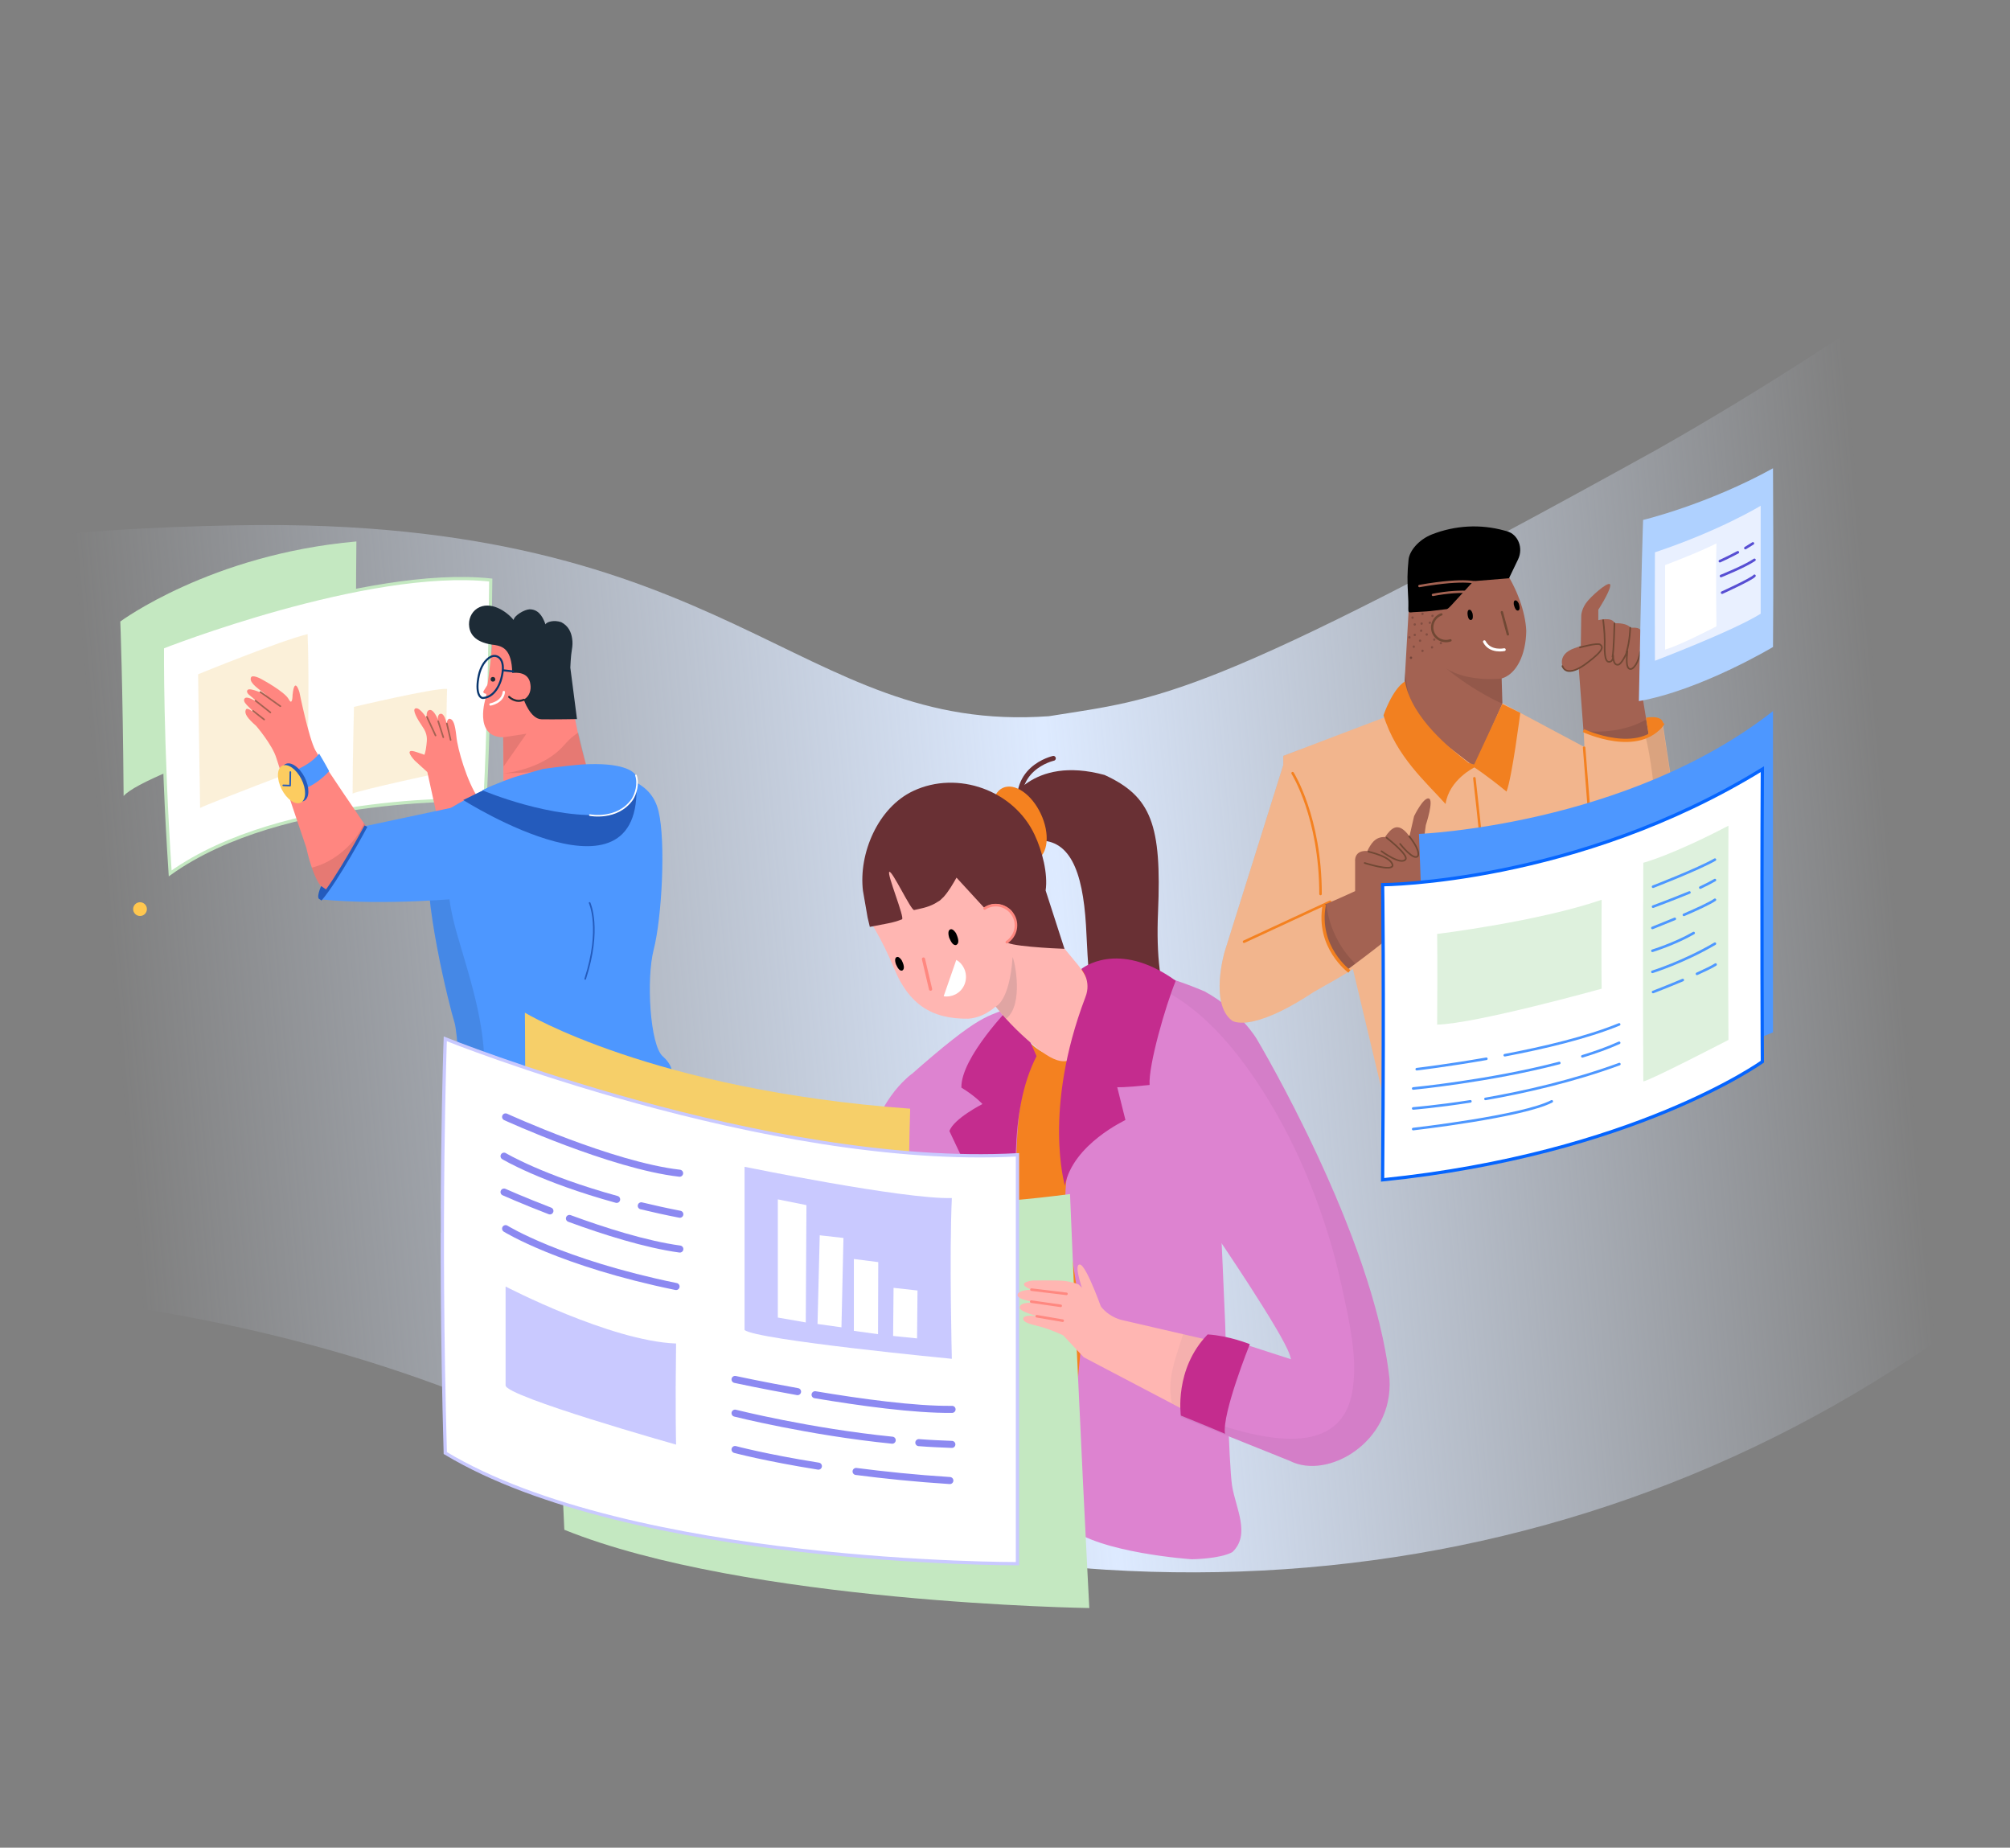 <svg width="457" height="420" viewBox="0 0 457 420" fill="none" xmlns="http://www.w3.org/2000/svg">
<rect x="0" y="0" width="457" height="420" fill="#808080" stroke="none"/>
<g clip-path="url(#clip0_593_2047)">
<path d="M-515 32.456C-515 32.456 -433.698 72.124 -409.856 83.011C-394.785 89.917 -365.853 101.207 -364.896 101.56C-325.933 115.774 -316.507 117.185 -299.017 121.823C-276.99 127.669 -261.365 131.752 -218.672 139.565C-186.565 143.295 -173.813 149.091 -106.523 142.136C-35.604 134.827 -29.908 120.865 54.116 119.403C166.619 117.387 181.186 166.935 238.496 162.801C263.95 158.719 273.123 159.575 376.856 102.114C427.008 73.686 466.828 42.486 477.16 33.514V275.102L468.289 282.915C381.795 359.026 268.033 375.71 159.109 338.057C157.647 337.553 156.185 337.049 154.723 336.495L109.46 318.702C36.928 289.115 -58.84 283.217 -138.63 308.47L-175.022 320.013C-287.777 356.102 -411.419 306 -513.236 245.565L-513.538 233.519L-515 32.456Z" fill="url(#paint0_linear_593_2047)"/>
<path opacity="0.1" d="M283.154 213.157C285.22 198.64 289.555 183.821 295.603 170.363L291.773 171.825V173.892L278.416 216.433C278.416 216.433 274.988 228.177 280.129 232.008C280.129 232.008 281.389 232.966 284.918 232.159C282.65 226.312 282.297 219.508 283.154 213.157Z" fill="#314351"/>
<path d="M27.351 141.277C27.351 141.277 47.916 126.005 81.031 123.081C80.83 141.075 81.031 160.38 81.031 160.38C81.031 160.38 33.046 175.199 28.107 180.945C27.905 154.886 27.351 141.277 27.351 141.277Z" fill="#C4E8C1"/>
<path d="M36.927 147.122C36.927 147.122 83.299 128.825 111.576 131.85C111.223 167.234 110.266 181.851 110.266 181.851C110.266 181.851 64.448 180.137 38.691 198.535C36.726 168.594 36.927 147.122 36.927 147.122Z" fill="white" stroke="#C4E8C1" stroke-width="0.726" stroke-miterlimit="10"/>
<path opacity="0.5" d="M45.043 153.272C45.043 153.272 63.894 145.56 69.943 144.148C70.396 155.741 69.892 174.139 69.892 174.139C69.892 174.139 47.11 182.758 45.497 183.665C45.295 171.417 45.043 153.272 45.043 153.272Z" fill="#F8E2B5"/>
<path opacity="0.5" d="M80.477 160.682C80.477 160.682 98.925 156.297 101.647 156.599C101.395 166.176 101.495 175.349 101.495 175.349C101.495 175.349 81.787 179.583 80.174 180.39C80.174 172.98 80.477 160.682 80.477 160.682Z" fill="#F8E2B5"/>
<path d="M99.883 187.903L97.161 175.503L94.288 172.882C94.288 172.882 91.365 169.808 94.742 170.967L96.506 171.572C96.506 171.572 96.808 170.816 96.959 169.354C97.111 168.094 97.262 166.884 96.052 165.17C94.842 163.406 93.683 161.34 94.439 161.037C95.447 160.634 97.111 163.406 97.111 163.406C97.111 163.406 96.657 161.592 97.665 161.39C98.673 161.188 99.58 163.608 99.58 163.608C99.58 163.608 99.379 162.297 100.236 162.247C100.236 162.247 101.042 162.045 101.546 164.515C101.546 164.515 101.647 163.205 102.353 163.406C103.058 163.608 103.462 164.616 103.764 167.388C104.016 170.211 106.183 177.721 108.754 181.451C108.804 181.401 104.873 188.709 99.883 187.903Z" fill="#FF8680"/>
<path d="M97.061 162.951L99.027 167.185" stroke="#A36252" stroke-width="0.363" stroke-miterlimit="10" stroke-linecap="round" stroke-linejoin="round"/>
<path d="M99.63 163.958L100.79 167.588" stroke="#A36252" stroke-width="0.363" stroke-miterlimit="10" stroke-linecap="round" stroke-linejoin="round"/>
<path d="M101.597 164.462L102.454 168.192" stroke="#A36252" stroke-width="0.363" stroke-miterlimit="10" stroke-linecap="round" stroke-linejoin="round"/>
<path d="M104.47 246.219C104.47 246.219 104.823 251.713 102.404 260.736C99.984 269.809 100.186 280.192 100.186 280.192C100.186 280.192 104.722 280.898 111.023 281.654C123.372 283.166 142.475 284.88 147.263 281.855C149.179 266.331 151.8 264.113 152.808 255.191C153.816 246.27 149.532 242.641 149.532 242.641L104.47 246.219Z" fill="#638032"/>
<path opacity="0.1" d="M111.98 245.614L104.47 246.219C104.47 246.219 104.823 251.713 102.404 260.735C99.984 269.757 100.186 280.191 100.186 280.191C100.186 280.191 104.974 280.947 111.577 281.754C114.702 269.909 115.509 257.509 111.98 245.614Z" fill="black"/>
<path d="M131.286 247.784C131.286 247.784 135.923 254.941 133.05 263.51C130.228 272.028 125.691 277.069 126.246 281.655" stroke="#7DC87A" stroke-width="0.726" stroke-miterlimit="10"/>
<path d="M133.301 173.992C133.301 173.992 130.68 165.524 129.722 156.754C129.47 153.427 129.47 150.604 129.722 149.697C129.924 148.79 128.664 142.237 119.49 142.59C113.946 142.993 111.678 142.338 111.829 147.227C111.577 150.604 110.468 158.518 110.468 158.518C110.468 158.518 107.494 167.54 114.399 167.59C114.45 174.042 114.45 177.319 114.45 177.319C114.45 177.319 119.843 186.744 126.396 185.131C128.815 184.577 133.805 177.167 133.301 173.992Z" fill="#FF8680"/>
<path d="M119.086 159.02C119.086 159.02 120.598 163.506 123.169 163.506C126.092 163.556 131.183 163.455 131.183 163.455L129.671 151.762C129.671 151.762 129.772 149.04 130.024 147.679C130.175 146.822 130.226 145.965 130.074 145.108C129.873 143.747 129.268 142.286 127.605 141.429C125.992 140.874 124.278 141.328 124.026 141.933C123.27 139.765 122.211 138.505 120.397 138.505C119.237 138.556 116.969 139.866 116.768 140.925C115.205 138.959 111.425 136.439 108.501 138.304C107.09 139.211 106.435 140.925 106.687 142.538C106.939 144.302 108.249 146.167 112.534 146.62C114.247 146.923 116.364 147.528 116.465 152.971C117.372 152.871 120.245 152.669 120.598 155.592C120.8 156.852 120.397 158.314 119.086 159.02Z" fill="#1D2B36"/>
<path d="M115.76 158.414C115.76 158.414 117.171 159.876 119.086 159.069" stroke="#1D2B36" stroke-width="0.455" stroke-miterlimit="10" stroke-linecap="round" stroke-linejoin="round"/>
<path opacity="0.1" d="M114.399 167.588L119.692 166.782L114.5 174.242L114.399 167.588Z" fill="black"/>
<path d="M113.997 154.182C113.997 154.182 113.039 158.416 109.813 158.668C109.107 158.668 108.049 157.508 108.855 153.577C109.057 152.619 109.41 151.712 109.914 150.905C110.418 150.149 111.023 149.545 111.728 149.242C112.636 148.839 113.593 149.293 113.997 150.149C114.4 150.956 114.501 152.216 113.997 154.182Z" stroke="#09366D" stroke-width="0.455" stroke-miterlimit="10"/>
<path d="M116.668 152.618C116.668 152.618 114.5 152.366 114.399 152.366" stroke="#09366D" stroke-width="0.455" stroke-miterlimit="10" stroke-linecap="round" stroke-linejoin="round"/>
<path d="M111.527 160.13C111.527 160.13 114.299 159.677 114.551 157.308" stroke="white" stroke-width="0.54" stroke-miterlimit="10" stroke-linecap="round" stroke-linejoin="round"/>
<path d="M112.029 153.88C111.324 153.93 111.425 155.039 112.13 154.938C112.836 154.888 112.735 153.829 112.029 153.88Z" fill="#1D2B36"/>
<path d="M111.224 155.039L109.964 157.055C109.812 157.257 109.913 157.559 110.165 157.61L111.072 157.912L111.224 155.039Z" fill="#FF8680"/>
<path opacity="0.1" d="M114.451 175.804C119.29 175.25 124.128 173.334 127.153 170.512C127.808 169.907 128.413 169.201 129.018 168.546C130.227 167.286 131.487 166.53 131.487 166.53L133.554 175.099L114.451 175.804Z" fill="black"/>
<path d="M99.833 185.33C99.833 185.33 116.567 173.989 128.967 174.745C141.366 175.501 148.07 177.467 149.733 184.422C151.397 191.378 150.489 208.566 148.624 215.875C146.911 222.478 147.767 237.549 150.691 240.119C153.614 242.69 153.614 246.017 149.834 245.21C146.054 244.404 104.47 246.168 104.47 246.168C104.47 246.168 104.117 234.776 103.26 232.155C102.403 229.585 95.649 202.921 97.716 194.1C99.833 185.33 99.833 185.33 99.833 185.33Z" fill="#4D97FF"/>
<path opacity="0.1" d="M104.067 212.85C102.504 207.507 101.496 202.164 101.798 196.569C102.05 192.335 102.554 188.051 102.252 183.817C100.74 184.724 99.833 185.379 99.833 185.379C99.833 185.379 99.833 185.379 97.766 194.2C95.699 203.021 102.403 229.685 103.31 232.256C104.167 234.826 104.52 246.268 104.52 246.268C104.52 246.268 106.637 246.167 110.014 246.066C110.871 234.524 107.292 223.838 104.067 212.85Z" fill="black"/>
<path d="M105.679 182.963L83.199 187.751C83.199 187.751 77.805 197.53 72.815 204.435C87.937 205.947 105.679 204.133 105.679 204.133C105.679 204.133 107.595 187.802 105.679 182.963Z" fill="#4D97FF"/>
<path d="M83.199 187.799C83.199 187.799 73.219 173.333 71.707 170.561C70.195 167.789 68.078 157.355 68.078 157.355C68.078 157.355 66.969 153.524 66.515 158.01C66.515 158.01 66.515 160.581 65.659 158.968C64.751 157.204 59.358 154.331 59.358 154.331C59.358 154.331 57.241 153.172 57.039 154.079C56.939 154.432 56.838 155.087 58.703 156.549L60.568 158.01C60.568 158.01 56.787 156.145 56.283 156.851C55.779 157.557 57.039 158.212 57.443 158.615C57.795 159.018 59.509 160.279 59.509 160.279C59.509 160.279 56.283 157.91 55.628 158.766C54.973 159.623 56.737 160.682 58.199 162.446C58.199 162.446 56.233 160.48 55.88 161.337C55.527 162.194 56.183 163.202 58.249 165.017C58.249 165.017 61.929 169.301 62.836 172.325C63.743 175.349 69.641 192.689 69.641 192.689C69.641 192.689 71.556 201.963 74.379 202.417C74.328 202.316 80.024 194.554 83.199 187.799Z" fill="#FF8680"/>
<path opacity="0.1" d="M70.9 197.225C71.706 199.644 72.916 202.114 74.327 202.315C74.327 202.315 80.023 194.503 83.199 187.749C83.199 187.749 83.047 187.496 82.745 187.093C80.981 191.68 75.94 196.015 70.9 197.225Z" fill="black"/>
<path d="M59.206 157.308L63.743 160.534" stroke="#A36252" stroke-width="0.363" stroke-miterlimit="10" stroke-linecap="round" stroke-linejoin="round"/>
<path d="M58.098 159.272L61.475 161.944" stroke="#A36252" stroke-width="0.363" stroke-miterlimit="10" stroke-linecap="round" stroke-linejoin="round"/>
<path d="M57.543 161.592L60.063 163.558" stroke="#A36252" stroke-width="0.363" stroke-miterlimit="10" stroke-linecap="round" stroke-linejoin="round"/>
<path d="M65.255 175.804C65.255 175.804 70.094 174.443 72.564 171.318C73.824 173.385 74.832 175.3 74.832 175.3C74.832 175.3 71.203 179.534 66.767 179.837C65.759 176.812 65.255 175.804 65.255 175.804Z" fill="#4D97FF"/>
<path d="M69.141 182.042C70.384 181.415 70.446 179.033 69.279 176.722C68.113 174.411 66.16 173.045 64.918 173.672C63.675 174.299 63.613 176.681 64.779 178.993C65.945 181.304 67.898 182.669 69.141 182.042Z" fill="#245BBC"/>
<path d="M68.394 182.44C69.636 181.813 69.698 179.431 68.532 177.119C67.365 174.808 65.413 173.443 64.17 174.07C62.927 174.697 62.865 177.079 64.032 179.39C65.198 181.702 67.151 183.067 68.394 182.44Z" fill="#FCCC60"/>
<path d="M134.057 205.239C134.057 205.239 136.779 211.086 133.049 222.527" stroke="#245BBC" stroke-width="0.363" stroke-miterlimit="10" stroke-linecap="round" stroke-linejoin="round"/>
<path d="M105.326 181.855C105.326 181.855 147.817 208.872 144.541 176.209C141.013 191.885 120.448 178.73 112.584 178.427C110.165 179.385 106.183 181.502 105.326 181.855Z" fill="#245BBC"/>
<path d="M109.662 179.635C109.662 179.635 125.539 186.44 138.493 185.129C142.173 184.776 145.096 181.198 144.794 177.518C144.744 177.064 144.643 176.611 144.542 176.258C144.139 175.401 141.669 173.183 132.092 173.788C128.413 174.091 123.422 174.796 123.422 174.796L117.072 176.611C117.072 176.611 112.737 178.073 109.662 179.635Z" fill="#4D97FF"/>
<path d="M134.108 185.279C134.108 185.279 140.308 186.539 143.735 181.75C144.542 180.541 145.247 178.172 144.592 176.256" stroke="white" stroke-width="0.363" stroke-miterlimit="10" stroke-linecap="round" stroke-linejoin="round"/>
<path d="M73.019 201.411C73.019 201.411 71.657 204.385 72.817 204.435C73.825 203.226 74.329 202.318 74.329 202.318L73.019 201.411Z" fill="#245BBC"/>
<path d="M83.199 187.802C83.199 187.802 76.797 199.798 72.815 204.486" stroke="#245BBC" stroke-width="0.726" stroke-miterlimit="10"/>
<path d="M66.012 175.5L65.962 178.575L64.399 178.525" stroke="#245BBC" stroke-width="0.363" stroke-miterlimit="10" stroke-linecap="round" stroke-linejoin="round"/>
<path d="M207.294 244.156C207.294 244.156 198.07 250.507 197.012 265.175C196.155 276.97 188.04 333.221 188.04 333.221L226.7 339.37L215.662 246.475L207.294 244.156Z" fill="#DD83D0"/>
<path d="M229.017 182.917C229.017 182.917 234.31 171.576 251.145 176.163C261.78 181.052 264.149 187.504 263.292 207.363C262.435 227.222 267.123 236.396 275.792 240.731C284.462 245.066 292.728 241.991 287.133 247.435C281.488 252.878 271.206 254.794 259.058 244.36C246.911 233.876 247.667 222.585 246.911 210.286C246.155 197.988 243.231 190.226 235.166 191.133L229.017 182.917Z" fill="#693034"/>
<path d="M239.501 172.381C239.501 172.381 229.067 174.649 232.444 186.091" stroke="#693034" stroke-width="1.101" stroke-miterlimit="10" stroke-linecap="round" stroke-linejoin="round"/>
<path d="M235.643 195.445C238.315 194.192 238.766 189.519 236.651 185.008C234.536 180.496 230.655 177.854 227.983 179.107C225.312 180.36 224.861 185.032 226.976 189.544C229.091 194.055 232.972 196.697 235.643 195.445Z" fill="#F58220"/>
<path d="M214.602 345.065L250.49 343.1L275.692 350.056L271.71 264.721L278.868 232.966L275.944 229.942C268.132 221.927 256.841 218.349 245.853 220.415C245.853 220.415 251.75 243.652 240.107 240.426C231.135 237.855 229.774 228.783 229.774 228.783L207.293 247.079C207.293 247.029 202.555 273.189 214.602 345.065Z" fill="#F48120"/>
<path d="M275.238 228.531C275.238 228.531 278.363 294.661 278.565 300.962C278.766 307.262 279.371 332.817 280.127 337.707C280.934 342.798 284.412 348.846 280.178 352.828C277.254 354.391 270.954 354.441 270.954 354.441C270.954 354.441 249.885 353.03 242.879 347.031C243.03 331.86 244.743 317.646 245.701 306.859C246.659 296.073 241.669 280.094 242.274 270.467C242.778 262.201 247.717 228.127 255.177 219.71C266.871 222.18 272.365 226.313 275.238 228.531Z" fill="#DD83D0"/>
<path d="M229.773 228.834C229.773 228.834 233.856 241.838 232.294 249.248C228.866 269.006 233.352 299.501 238.191 308.876C242.879 318.655 241.518 326.719 241.518 326.719L241.719 345.772L214.602 345.067C214.602 345.067 202.807 264.924 206.083 245.215C224.027 229.288 224.33 231.556 229.773 228.834Z" fill="#DD83D0"/>
<path d="M229.774 228.834C229.774 228.834 218.433 240.377 218.585 247.232C221.811 249.197 223.373 250.962 223.373 250.962C223.373 250.962 216.82 254.288 215.863 257.111C222.415 270.972 222.869 272.484 232.093 283.674C230.782 270.871 229.22 252.625 235.672 240.074C231.639 230.548 229.774 228.834 229.774 228.834Z" fill="#C42C8E"/>
<path d="M233 204.691L244.896 219.107C247.617 222.383 249.13 226.617 248.827 230.851C248.676 233.372 247.869 236.144 246.005 238.866C242.426 243.1 239.149 241.537 232.294 235.186C225.439 228.835 221.659 222.131 221.659 222.131L233 204.691Z" fill="#FFB6B2"/>
<path d="M255.531 219.864C255.531 219.864 263.596 220.973 273.879 225.358C282.145 229.894 285.774 236.245 285.774 236.245C285.774 236.245 312.388 280.803 315.916 313.414C316.823 327.83 301.853 336.5 293.234 332.064L268.385 322.084C268.385 322.084 269.04 308.828 274.685 302.88L293.536 308.979C293.536 308.979 293.536 308.979 293.234 307.971C291.621 302.93 276.248 280.399 276.248 280.399C276.248 280.399 259.312 261.195 257.346 249.602C255.38 238.009 255.531 219.864 255.531 219.864Z" fill="#DD83D0"/>
<path opacity="0.04" d="M315.915 313.414C312.387 280.853 285.773 236.245 285.773 236.245C285.773 236.245 282.144 229.945 273.878 225.358C263.646 220.973 255.531 219.864 255.531 219.864C255.531 219.864 255.531 220.62 255.531 221.88C268.737 224.451 278.515 235.036 285.773 245.923C292.981 256.709 298.425 268.907 302.205 281.357C303.818 286.599 305.028 292.043 306.137 297.436C307.397 303.585 308.556 310.138 307.447 316.439C304.524 332.77 284.211 326.318 273.626 322.689C271.912 322.084 270.198 321.479 268.485 320.824C268.384 321.63 268.384 322.084 268.384 322.084L293.233 332.064C301.852 336.5 316.823 327.83 315.915 313.414Z" fill="black"/>
<path d="M232.696 219.711C232.696 219.711 228.311 230.951 220.196 231.556C211.526 231.707 206.587 227.977 203.361 220.316C202 216.989 200.286 213.511 198.976 211.344C197.968 209.681 197.262 207.816 196.959 205.9C196.002 200.053 195.951 188.712 209.208 184.529C227.353 178.783 232.797 198.743 232.797 198.743C232.797 198.743 236.325 213.814 232.696 219.711Z" fill="#FFB6B2"/>
<path d="M196.204 202.474C195.196 194.056 199.581 183.572 207.646 179.792C217.727 175.054 230.479 179.641 235.217 189.722C236.981 193.451 238.292 198.643 237.738 202.423L242.022 215.68C240.006 215.629 228.11 215.025 228.967 213.966C229.37 213.512 230.026 213.008 230.631 211.95C231.286 210.74 230.832 207.665 229.673 206.758C227.757 205.246 225.59 205.044 223.775 206.355L217.475 199.5C216.618 201.012 215.711 202.575 214.551 203.885L213.695 204.692L212.535 205.397C210.872 206.305 209.158 206.557 207.848 206.859C207.142 207.01 202.858 197.837 202.202 198.189C201.547 198.542 205.781 208.674 205.075 208.976C204.067 209.379 203.009 209.682 201.95 209.883L197.767 210.69L197.263 208.573L196.204 202.474Z" fill="#693034"/>
<path opacity="0.15" d="M226.397 228.785C226.397 228.785 229.522 227.676 230.228 217.544C230.732 218.502 232.798 228.381 228.766 231.557C227.002 229.641 226.397 228.785 226.397 228.785Z" fill="#314351"/>
<path d="M209.966 217.997L211.579 224.852" stroke="#FF8880" stroke-width="0.726" stroke-miterlimit="10" stroke-linecap="round" stroke-linejoin="round"/>
<path d="M217.374 212.152C217.374 212.152 216.719 211.043 216.114 211.245C215.762 211.346 215.409 211.799 215.812 213.16C216.266 214.219 216.719 214.924 217.374 214.823C217.929 214.571 218.181 213.916 217.374 212.152Z" fill="black"/>
<path d="M205.024 218.301C205.024 218.301 204.42 217.343 203.916 217.544C203.613 217.645 203.311 218.049 203.714 219.208C204.117 220.115 204.571 220.77 205.125 220.619C205.528 220.418 205.78 219.813 205.024 218.301Z" fill="black"/>
<path d="M228.917 214.168C231.034 212.756 231.639 209.934 230.227 207.817C228.816 205.7 225.993 205.095 223.876 206.506" stroke="#FF8880" stroke-width="0.593" stroke-miterlimit="10" stroke-linecap="round" stroke-linejoin="round"/>
<path d="M217.425 218.198C218.181 218.601 218.786 219.256 219.189 220.113C220.247 222.331 219.34 225.002 217.173 226.061C216.316 226.464 215.409 226.615 214.552 226.464L217.425 218.198Z" fill="white"/>
<path d="M242.122 269.51C242.122 269.51 237.032 252.323 246.76 226.717C248.272 222.987 245.852 220.265 245.852 220.265C245.852 220.265 254.068 213.41 267.325 222.937C265.006 228.582 261.074 242.191 261.377 246.627C255.228 247.282 254.018 247.131 254.018 247.131L255.883 254.591C255.984 254.591 243.887 260.085 242.122 269.51Z" fill="#C42C8E"/>
<path d="M205.026 274.399L215.51 314.37" stroke="#C42C8E" stroke-width="0.726" stroke-miterlimit="10" stroke-linecap="round" stroke-linejoin="round"/>
<path d="M128.309 347.736L124.227 260.083C124.227 260.083 170.8 281.001 243.282 271.424C245.248 319.459 247.667 365.529 247.667 365.529C247.667 365.529 169.591 364.42 128.309 347.736Z" fill="#C4E8C1"/>
<path d="M119.338 230.195C119.338 230.195 148.371 247.786 206.941 252.02C206.034 281.759 206.941 325.207 206.941 325.207C206.941 325.207 144.338 318.957 119.338 303.533C119.54 242.897 119.338 230.195 119.338 230.195Z" fill="#F6CF69"/>
<path d="M231.336 262.503V355.448C231.336 355.448 143.531 355.751 101.242 330.297C99.73 276.616 101.242 236.141 101.242 236.141C101.242 236.141 174.278 265.577 231.336 262.503Z" fill="white" stroke="#C9C9FF" stroke-width="0.748" stroke-miterlimit="10"/>
<path d="M169.287 265.226C169.287 265.226 205.377 272.636 216.415 272.333C215.81 285.337 216.415 308.876 216.415 308.876C216.415 308.876 171.959 304.592 169.287 302.324C169.287 287.757 169.287 265.226 169.287 265.226Z" fill="#C9C9FF"/>
<path d="M114.953 292.444C114.953 292.444 138.794 304.844 153.714 305.398C153.512 320.318 153.714 328.383 153.714 328.383C153.714 328.383 114.953 317.445 114.953 314.925C114.953 301.215 114.953 292.444 114.953 292.444Z" fill="#C9C9FF"/>
<path d="M114.953 279.288C114.953 279.288 127.402 287.05 153.714 292.444" stroke="#8C89F1" stroke-width="1.601" stroke-miterlimit="10" stroke-linecap="round" stroke-linejoin="round"/>
<path d="M129.468 276.969C137.28 279.842 146.807 282.867 154.569 283.925" stroke="#8C89F1" stroke-width="1.601" stroke-miterlimit="10" stroke-linecap="round" stroke-linejoin="round"/>
<path d="M114.599 270.972C114.599 270.972 118.883 272.887 125.032 275.256" stroke="#8C89F1" stroke-width="1.601" stroke-miterlimit="10" stroke-linecap="round" stroke-linejoin="round"/>
<path d="M145.8 274.098C148.522 274.753 151.445 275.409 154.57 276.014" stroke="#8C89F1" stroke-width="1.601" stroke-miterlimit="10" stroke-linecap="round" stroke-linejoin="round"/>
<path d="M114.599 262.809C114.599 262.809 123.167 267.95 140.204 272.637" stroke="#8C89F1" stroke-width="1.601" stroke-miterlimit="10" stroke-linecap="round" stroke-linejoin="round"/>
<path d="M114.953 253.885C114.953 253.885 139.046 264.924 154.52 266.688" stroke="#8C89F1" stroke-width="1.601" stroke-miterlimit="10" stroke-linecap="round" stroke-linejoin="round"/>
<path d="M185.316 317.04C195.549 318.754 207.898 320.468 216.466 320.367" stroke="#8C89F1" stroke-width="1.601" stroke-miterlimit="10" stroke-linecap="round" stroke-linejoin="round"/>
<path d="M167.122 313.563C167.122 313.563 173.12 314.874 181.336 316.336" stroke="#8C89F1" stroke-width="1.601" stroke-miterlimit="10" stroke-linecap="round" stroke-linejoin="round"/>
<path d="M208.906 327.929C211.426 328.13 213.947 328.231 216.417 328.332" stroke="#8C89F1" stroke-width="1.601" stroke-miterlimit="10" stroke-linecap="round" stroke-linejoin="round"/>
<path d="M167.122 321.226C167.122 321.226 183.856 325.46 202.858 327.375" stroke="#8C89F1" stroke-width="1.601" stroke-miterlimit="10" stroke-linecap="round" stroke-linejoin="round"/>
<path d="M194.641 334.481C200.891 335.287 208.048 336.043 215.962 336.548" stroke="#8C89F1" stroke-width="1.601" stroke-miterlimit="10" stroke-linecap="round" stroke-linejoin="round"/>
<path d="M167.122 329.492C167.122 329.492 174.077 331.357 186.074 333.273" stroke="#8C89F1" stroke-width="1.601" stroke-miterlimit="10" stroke-linecap="round" stroke-linejoin="round"/>
<path d="M277.709 305.299L255.077 300.057C255.077 300.057 252.557 299.553 250.642 297.386C248.726 295.218 245.198 291.942 245.198 291.942C245.198 291.942 243.535 291.287 241.67 291.136C239.805 290.984 234.764 291.085 234.764 291.085C234.764 291.085 230.581 291.539 234.462 293.152C231.437 293.303 231.286 294.16 231.387 294.513C231.437 294.866 232.093 295.319 233.706 295.672L235.319 296.126C235.319 296.126 231.841 295.823 231.841 297.234C231.74 298.142 235.923 299.2 235.923 299.2C235.923 299.2 232.647 298.696 232.647 299.755C232.647 300.763 234.714 301.065 236.881 301.67C239.049 302.275 241.72 303.535 241.72 303.535L246.408 308.525L272.819 322.386C272.87 322.336 273.525 311.247 277.709 305.299Z" fill="#FFB6B2"/>
<path opacity="0.05" d="M268.988 303.283C267.677 307.618 265.812 312.003 266.115 316.59C266.165 317.396 266.266 318.203 266.468 319.009L272.919 322.386C272.919 322.386 273.575 311.298 277.758 305.299L268.988 303.283Z" fill="#314351"/>
<path d="M242.477 294.109L234.513 293.151" stroke="#FF8880" stroke-width="0.582" stroke-miterlimit="10" stroke-linecap="round" stroke-linejoin="round"/>
<path d="M241.165 296.83L234.461 295.873" stroke="#FF8880" stroke-width="0.582" stroke-miterlimit="10" stroke-linecap="round" stroke-linejoin="round"/>
<path d="M241.618 300.208L235.721 299.2" stroke="#FF8880" stroke-width="0.582" stroke-miterlimit="10" stroke-linecap="round" stroke-linejoin="round"/>
<path d="M246.458 294.108C246.458 294.108 243.988 287.455 245.45 287.455C246.962 287.152 251.095 299.199 251.095 299.199L246.458 294.108Z" fill="#FFB6B2"/>
<path d="M268.486 321.779C268.486 321.779 266.923 311.194 274.585 303.331C279.474 303.633 284.161 305.548 284.161 305.548C284.161 305.548 277.81 321.325 278.516 325.912C274.131 324.047 268.486 321.779 268.486 321.779Z" fill="#C42C8E"/>
<path d="M31.838 208.215C32.701 208.215 33.4 207.516 33.4 206.653C33.4 205.79 32.701 205.09 31.838 205.09C30.975 205.09 30.275 205.79 30.275 206.653C30.275 207.516 30.975 208.215 31.838 208.215Z" fill="#FFC74F"/>
<path d="M318.739 165.874L320.654 132.053C320.654 132.053 321.158 122.174 331.037 121.72C338.8 121.518 346.663 134.523 347.016 143.444C346.915 148.888 344.798 153.223 341.421 154.231C341.774 166.278 341.975 174.241 341.975 174.241C341.975 174.241 341.622 181.853 331.693 181.449C323.628 180.844 318.285 171.116 318.739 165.874Z" fill="#A36252"/>
<path opacity="0.1" d="M319.444 152.767L318.688 165.872C318.234 171.064 323.577 180.792 331.642 181.447C332.297 181.447 332.902 181.447 333.456 181.447C324.737 174.592 320.755 163.755 319.444 152.767Z" fill="black"/>
<path opacity="0.1" d="M341.42 154.228C341.42 154.228 334.011 155.186 328.819 151.96C335.472 157.404 341.622 159.974 341.622 159.974L341.42 154.228Z" fill="black"/>
<path d="M341.471 139.158L342.832 144.198" stroke="#704834" stroke-width="0.536" stroke-miterlimit="10" stroke-linecap="round" stroke-linejoin="round"/>
<path d="M333.658 139.513C333.658 139.513 333.608 138.707 334.011 138.606C334.213 138.555 334.566 138.656 334.818 139.513C334.918 140.219 334.918 140.773 334.515 140.924C334.162 141.025 333.759 140.723 333.658 139.513Z" fill="black"/>
<path d="M344.192 137.444C344.192 137.444 344.041 136.638 344.444 136.486C344.646 136.436 344.999 136.486 345.352 137.293C345.553 137.999 345.604 138.553 345.251 138.755C344.898 138.906 344.495 138.654 344.192 137.444Z" fill="black"/>
<path d="M342.026 147.679C342.026 147.679 338.8 148.384 337.49 145.864" stroke="white" stroke-width="0.636" stroke-miterlimit="10" stroke-linecap="round" stroke-linejoin="round"/>
<path d="M329.778 145.559C328.165 146.114 326.35 145.257 325.796 143.644C325.241 142.031 326.098 140.217 327.711 139.662" stroke="#704834" stroke-width="0.536" stroke-miterlimit="10" stroke-linecap="round" stroke-linejoin="round"/>
<path d="M342.631 120.762L342.077 120.611C336.633 119.099 330.887 119.401 325.594 121.468C322.52 122.677 320.453 125.248 320.252 127.214C319.949 130.238 319.949 131.901 320.151 135.531C320.403 139.16 319.697 139.361 321.26 139.16C321.814 139.109 324.435 139.008 325.191 138.908L328.972 138.454C329.224 138.404 329.728 137.849 329.929 137.648L335.02 132.103L343.085 131.448L345.151 127.163C346.411 124.542 345.151 121.468 342.631 120.762Z" fill="black"/>
<path d="M336.028 132.606C336.028 132.606 333.709 131.295 322.721 133.211" stroke="#A36252" stroke-width="0.536" stroke-miterlimit="10" stroke-linecap="round" stroke-linejoin="round"/>
<path d="M334.262 134.573C331.994 134.422 329.172 134.573 325.794 135.228" stroke="#A36252" stroke-width="0.536" stroke-miterlimit="10" stroke-linecap="round" stroke-linejoin="round"/>
<path opacity="0.2" d="M321.159 140.115C320.806 140.115 320.806 140.67 321.159 140.67C321.511 140.67 321.511 140.115 321.159 140.115Z" fill="black"/>
<path opacity="0.2" d="M323.427 139.26C323.074 139.26 323.074 139.815 323.427 139.815C323.78 139.764 323.78 139.26 323.427 139.26Z" fill="black"/>
<path opacity="0.2" d="M323.224 141.477C322.871 141.477 322.871 142.031 323.224 142.031C323.576 141.981 323.576 141.477 323.224 141.477Z" fill="black"/>
<path opacity="0.2" d="M325.694 139.713C325.341 139.713 325.341 140.267 325.694 140.267C326.047 140.217 326.047 139.713 325.694 139.713Z" fill="black"/>
<path opacity="0.2" d="M324.383 143.947C324.03 143.947 324.03 144.501 324.383 144.501C324.736 144.501 324.736 143.947 324.383 143.947Z" fill="black"/>
<path opacity="0.2" d="M321.663 144.049C321.31 144.049 321.31 144.604 321.663 144.604C322.015 144.604 322.015 144.049 321.663 144.049Z" fill="black"/>
<path opacity="0.2" d="M321.663 141.678C321.31 141.678 321.31 142.233 321.663 142.233C322.015 142.182 322.015 141.678 321.663 141.678Z" fill="black"/>
<path opacity="0.2" d="M320.452 144.604C320.099 144.604 320.099 145.158 320.452 145.158C320.804 145.158 320.804 144.604 320.452 144.604Z" fill="black"/>
<path opacity="0.2" d="M323.123 143.092C322.77 143.092 322.77 143.647 323.123 143.647C323.476 143.596 323.476 143.092 323.123 143.092Z" fill="black"/>
<path opacity="0.3" d="M320.806 149.239C320.453 149.239 320.453 149.793 320.806 149.793C321.159 149.793 321.159 149.239 320.806 149.239Z" fill="black"/>
<path opacity="0.2" d="M323.427 147.676C323.074 147.676 323.074 148.23 323.427 148.23C323.78 148.18 323.78 147.676 323.427 147.676Z" fill="black"/>
<path opacity="0.2" d="M321.459 146.719C321.107 146.719 321.107 147.273 321.459 147.273C321.762 147.273 321.762 146.719 321.459 146.719Z" fill="black"/>
<path opacity="0.2" d="M322.871 145.361C322.518 145.361 322.518 145.915 322.871 145.915C323.224 145.915 323.224 145.361 322.871 145.361Z" fill="black"/>
<path opacity="0.2" d="M325.594 146.872C325.241 146.872 325.241 147.427 325.594 147.427C325.947 147.376 325.947 146.872 325.594 146.872Z" fill="black"/>
<path opacity="0.2" d="M326.098 145.108C325.745 145.108 325.745 145.662 326.098 145.662C326.451 145.612 326.451 145.108 326.098 145.108Z" fill="black"/>
<path opacity="0.2" d="M327.61 145.911C327.257 145.911 327.257 146.466 327.61 146.466C327.963 146.466 327.963 145.911 327.61 145.911Z" fill="black"/>
<path opacity="0.2" d="M325.09 141.277C324.737 141.277 324.737 141.832 325.09 141.832C325.443 141.781 325.443 141.277 325.09 141.277Z" fill="black"/>
<path d="M318.688 161.589L291.772 171.821V173.887L278.415 216.429C278.415 216.429 274.988 228.173 280.129 232.004C280.129 232.004 284.212 235.078 298.678 225.502C307.398 220.612 307.599 220.259 307.599 220.259L314.303 248.385C314.303 248.385 363.296 253.728 370.857 244.454L370.151 236.943C370.151 236.943 387.188 240.522 386.331 224.292C384.768 208.062 378.115 164.915 378.115 164.915C378.115 164.915 373.226 169.855 360.07 165.974C360.221 168.595 360.221 169.805 360.221 169.805L341.622 159.875L335.221 174.291L318.688 161.589Z" fill="#F2B58D"/>
<path opacity="0.1" d="M386.281 224.394C384.718 208.164 378.065 165.018 378.065 165.018C378.065 165.018 376.855 166.228 374.033 166.984C375.494 172.73 375.948 178.778 376.704 184.676C377.863 193.749 378.62 202.872 378.821 211.995C378.972 220.211 379.124 228.376 379.174 236.592C383.055 235.332 386.684 232.106 386.281 224.394Z" fill="black"/>
<path d="M360.02 166.074L358.962 152.061C358.962 152.061 355.887 153.574 355.232 151.356C354.627 149.138 356.391 147.878 357.903 147.374L359.415 146.819L359.516 139.964C359.516 139.964 359.516 138.251 361.079 136.487C362.641 134.722 366.321 131.597 366.119 133.16C365.918 134.722 363.397 138.603 363.397 138.603V140.972C363.397 140.972 366.522 140.116 367.127 141.678C368.891 141.577 370.404 142.081 370.656 142.686C371.764 142.686 373.579 142.384 373.277 144.803C372.974 147.223 372.823 154.582 372.823 154.582L374.89 167.183C374.89 167.183 367.329 170.005 360.02 166.074Z" fill="#A36252"/>
<path opacity="0.1" d="M360.171 166.174C367.48 169.955 374.889 167.182 374.889 167.182L374.285 163.553C370.101 165.922 365.111 166.628 360.171 166.174Z" fill="black"/>
<path d="M359.214 147.171C359.214 147.171 363.196 146.063 363.801 146.516C364.406 146.97 364.91 147.676 360.827 150.7C360.827 150.7 356.391 154.329 355.232 151.405" stroke="#704834" stroke-width="0.363" stroke-miterlimit="10" stroke-linecap="round" stroke-linejoin="round"/>
<path d="M364.505 140.973C364.505 140.973 364.858 143.695 364.858 145.711C364.808 147.727 364.757 150.449 365.816 150.449C366.874 150.449 366.774 148.987 366.774 148.987C366.774 148.987 366.673 151.256 367.882 151.104C368.639 151.054 369.697 148.786 369.999 147.979C369.798 149.895 369.697 151.81 370.554 152.062C371.36 152.314 372.57 150.55 372.923 148.181" stroke="#704834" stroke-width="0.363" stroke-miterlimit="10" stroke-linecap="round" stroke-linejoin="round"/>
<path d="M333.911 173.435C330.131 170.512 320.907 163.304 319.445 154.886C316.521 156.701 314.556 162.598 314.556 162.598C317.479 172.024 324.183 177.719 328.669 182.76C329.475 177.215 335.221 174.443 335.221 174.443C335.221 174.443 338.044 176.258 342.53 179.937C343.79 176.711 345.655 162.044 345.655 162.044L341.572 160.027L335.171 173.788L333.911 173.435Z" fill="#F28020"/>
<path d="M374.234 163.153C374.234 163.153 377.712 162.397 378.165 164.362C378.417 165.875 374.889 167.286 374.889 167.286L374.234 163.153Z" fill="#F28020"/>
<path d="M282.85 214.06L302.407 204.987" stroke="#F48120" stroke-width="0.574" stroke-miterlimit="10" stroke-linecap="round" stroke-linejoin="round"/>
<path d="M293.89 175.752C293.89 175.752 300.241 185.733 300.241 203.223" stroke="#F48120" stroke-width="0.574" stroke-miterlimit="10" stroke-linecap="round" stroke-linejoin="round"/>
<path d="M306.289 220.459C306.289 220.459 299.333 214.058 301.148 205.64C304.424 204.279 308.104 202.566 308.104 202.566V195.761C308.104 195.761 307.801 193.241 310.876 193.442C311.632 191.981 312.539 190.166 314.908 190.267C316.37 188.15 317.781 186.94 319.949 189.46C320.453 190.116 320.453 190.116 320.453 190.116L321.511 185.529C321.511 185.529 323.578 181.245 324.838 181.497C326.098 181.749 324.183 187.545 324.183 187.545C324.183 187.545 323.225 193.745 323.678 196.87C324.132 199.995 323.931 205.539 322.368 207.455C317.832 212.042 306.289 220.459 306.289 220.459Z" fill="#A36252"/>
<path opacity="0.1" d="M301.551 205.44C301.4 205.49 301.248 205.541 301.148 205.642C299.333 214.059 306.289 220.46 306.289 220.46C306.289 220.46 306.995 219.956 308.154 219.049C304.474 215.521 302.055 210.38 301.551 205.44Z" fill="black"/>
<path d="M311.128 193.595C311.128 193.595 316.471 194.754 316.622 196.72C316.522 198.182 310.271 196.165 310.271 196.165" stroke="#704834" stroke-width="0.363" stroke-miterlimit="10" stroke-linecap="round" stroke-linejoin="round"/>
<path d="M315.26 190.421C315.26 190.421 320.2 194.252 319.595 195.311C318.587 196.823 314.101 193.496 314.101 193.496" stroke="#704834" stroke-width="0.363" stroke-miterlimit="10" stroke-linecap="round" stroke-linejoin="round"/>
<path d="M320.403 190.118C320.403 190.118 322.873 193.041 322.419 194.503C321.562 195.965 318.336 191.831 318.336 191.831" stroke="#704834" stroke-width="0.363" stroke-miterlimit="10" stroke-linecap="round" stroke-linejoin="round"/>
<path d="M335.221 176.911C335.221 176.911 339.858 216.781 339.758 233.011" stroke="#F48120" stroke-width="0.574" stroke-miterlimit="10" stroke-linecap="round" stroke-linejoin="round"/>
<path d="M345.655 190.42L363.548 187.597L365.867 202.618L359.718 210.783L349.284 206.196L345.655 190.42Z" stroke="#F48120" stroke-width="0.574" stroke-miterlimit="10" stroke-linecap="round" stroke-linejoin="round"/>
<path d="M346.764 195.156L364.254 192.031" stroke="#F48120" stroke-width="0.574" stroke-miterlimit="10" stroke-linecap="round" stroke-linejoin="round"/>
<path d="M355.886 209.119L352.66 194.603" stroke="#F48120" stroke-width="0.574" stroke-miterlimit="10" stroke-linecap="round" stroke-linejoin="round"/>
<path d="M362.791 206.699L359.969 193.04" stroke="#F48120" stroke-width="0.574" stroke-miterlimit="10" stroke-linecap="round" stroke-linejoin="round"/>
<path d="M360.171 169.957L361.381 185.33" stroke="#F48120" stroke-width="0.574" stroke-miterlimit="10" stroke-linecap="round" stroke-linejoin="round"/>
<path d="M367.076 141.678C367.076 141.678 366.924 148.08 366.622 149.289" stroke="#704834" stroke-width="0.363" stroke-miterlimit="10" stroke-linecap="round" stroke-linejoin="round"/>
<path d="M370.655 142.686C370.655 142.686 370.604 145.609 369.798 148.281" stroke="#704834" stroke-width="0.363" stroke-miterlimit="10" stroke-linecap="round" stroke-linejoin="round"/>
<path d="M322.62 189.562C322.62 189.562 369.849 187.697 403.115 161.638C403.115 192.133 403.115 234.674 403.115 234.674C403.115 234.674 352.207 255.592 325.241 256.65C323.577 216.68 322.62 189.562 322.62 189.562Z" fill="#4D97FF"/>
<path d="M314.354 201.106C314.354 201.106 358.357 200.905 400.696 174.846C400.495 210.179 400.696 241.329 400.696 241.329C400.696 241.329 371.462 262.348 314.354 268.195C314.706 220.764 314.354 201.106 314.354 201.106Z" fill="white" stroke="#0565FF" stroke-width="0.742" stroke-miterlimit="10"/>
<path d="M326.754 212.295C326.754 212.295 349.587 209.523 364.154 204.533C364.053 220.007 364.154 224.745 364.154 224.745C364.154 224.745 335.575 232.709 326.754 232.911C326.855 218.193 326.754 212.295 326.754 212.295Z" fill="#DEF1DD"/>
<path d="M342.127 239.864C350.898 238.201 360.777 235.882 368.136 232.858" stroke="#4D97FF" stroke-width="0.586" stroke-miterlimit="10" stroke-linecap="round" stroke-linejoin="round"/>
<path d="M322.115 243.04C322.115 243.04 328.97 242.233 337.942 240.671" stroke="#4D97FF" stroke-width="0.586" stroke-miterlimit="10" stroke-linecap="round" stroke-linejoin="round"/>
<path d="M359.769 240.119C362.742 239.211 365.565 238.203 368.136 237.044" stroke="#4D97FF" stroke-width="0.586" stroke-miterlimit="10" stroke-linecap="round" stroke-linejoin="round"/>
<path d="M321.31 247.428C321.31 247.428 338.7 245.765 354.527 241.632" stroke="#4D97FF" stroke-width="0.586" stroke-miterlimit="10" stroke-linecap="round" stroke-linejoin="round"/>
<path d="M337.74 249.797C346.41 248.285 357.448 245.815 368.184 241.883" stroke="#4D97FF" stroke-width="0.586" stroke-miterlimit="10" stroke-linecap="round" stroke-linejoin="round"/>
<path d="M321.31 251.963C321.31 251.963 326.502 251.56 334.314 250.35" stroke="#4D97FF" stroke-width="0.586" stroke-miterlimit="10" stroke-linecap="round" stroke-linejoin="round"/>
<path d="M321.31 256.651C321.31 256.651 346.109 253.828 352.813 250.35" stroke="#4D97FF" stroke-width="0.586" stroke-miterlimit="10" stroke-linecap="round" stroke-linejoin="round"/>
<path d="M373.628 196.116C373.628 196.116 379.828 194.554 392.984 187.699C392.832 214.715 392.984 236.389 392.984 236.389C392.984 236.389 375.09 245.664 373.628 245.815C373.477 224.595 373.628 196.116 373.628 196.116Z" fill="#DEF1DD"/>
<path d="M375.847 201.559C375.847 201.559 386.029 197.627 389.91 195.409" stroke="#4D97FF" stroke-width="0.586" stroke-miterlimit="10" stroke-linecap="round" stroke-linejoin="round"/>
<path d="M386.583 201.762C387.894 201.157 389.053 200.552 389.91 200.048" stroke="#4D97FF" stroke-width="0.586" stroke-miterlimit="10" stroke-linecap="round" stroke-linejoin="round"/>
<path d="M375.847 206.094C375.847 206.094 380.081 204.531 384.114 202.868" stroke="#4D97FF" stroke-width="0.586" stroke-miterlimit="10" stroke-linecap="round" stroke-linejoin="round"/>
<path d="M382.853 207.961C385.776 206.701 388.75 205.34 389.909 204.533" stroke="#4D97FF" stroke-width="0.586" stroke-miterlimit="10" stroke-linecap="round" stroke-linejoin="round"/>
<path d="M375.695 210.935C375.695 210.935 377.963 210.028 380.786 208.869" stroke="#4D97FF" stroke-width="0.586" stroke-miterlimit="10" stroke-linecap="round" stroke-linejoin="round"/>
<path d="M375.695 216.126C375.695 216.126 380.786 214.564 385.071 212.094" stroke="#4D97FF" stroke-width="0.586" stroke-miterlimit="10" stroke-linecap="round" stroke-linejoin="round"/>
<path d="M375.695 220.913C375.695 220.913 382.802 218.695 389.909 214.512" stroke="#4D97FF" stroke-width="0.586" stroke-miterlimit="10" stroke-linecap="round" stroke-linejoin="round"/>
<path d="M385.828 221.366C387.693 220.509 389.306 219.753 390.062 219.249" stroke="#4D97FF" stroke-width="0.586" stroke-miterlimit="10" stroke-linecap="round" stroke-linejoin="round"/>
<path d="M375.847 225.499C375.847 225.499 379.123 224.239 382.601 222.777" stroke="#4D97FF" stroke-width="0.586" stroke-miterlimit="10" stroke-linecap="round" stroke-linejoin="round"/>
<path d="M373.58 118.19C373.58 118.19 388.147 114.712 403.117 106.445C403.268 131.295 403.117 147.071 403.117 147.071C403.117 147.071 386.685 156.9 372.623 159.37C373.177 128.976 373.58 118.19 373.58 118.19Z" fill="#AFD1FF"/>
<path d="M400.313 114.964C400.313 114.964 391.089 120.609 376.27 125.549C376.22 135.781 376.27 150.197 376.27 150.197C376.27 150.197 393.912 143.493 400.313 139.511" fill="#E9F0FF"/>
<path d="M378.583 128.453C378.583 128.453 385.926 125.71 390.259 123.526C390.077 130.892 390.259 142.373 390.259 142.373C390.259 142.373 381.913 146.741 378.583 147.656C378.583 135.87 378.583 128.453 378.583 128.453Z" fill="white"/>
<path d="M396.833 124.584C397.438 124.232 397.993 123.879 398.547 123.526" stroke="#574ED3" stroke-width="0.586" stroke-miterlimit="10" stroke-linecap="round" stroke-linejoin="round"/>
<path d="M391.037 127.558C391.037 127.558 392.852 126.752 395.12 125.542" stroke="#574ED3" stroke-width="0.586" stroke-miterlimit="10" stroke-linecap="round" stroke-linejoin="round"/>
<path d="M391.289 130.939C391.289 130.939 396.783 128.721 398.9 127.259" stroke="#574ED3" stroke-width="0.586" stroke-miterlimit="10" stroke-linecap="round" stroke-linejoin="round"/>
<path d="M391.542 134.716C391.542 134.716 398.296 131.642 398.901 130.886" stroke="#574ED3" stroke-width="0.586" stroke-miterlimit="10" stroke-linecap="round" stroke-linejoin="round"/>
<path d="M360.02 166.074C360.02 166.074 372.722 172.072 378.166 164.36" stroke="#F28020" stroke-width="0.726" stroke-miterlimit="10"/>
<path d="M306.793 220.812C306.793 220.812 299.283 215.318 301.097 205.641" stroke="#F28020" stroke-width="0.726" stroke-miterlimit="10"/>
<path d="M176.852 299.497V272.631L183.354 273.942L183.203 300.606L176.852 299.497Z" fill="white"/>
<path d="M185.874 300.96L186.378 280.798L191.771 281.403L191.317 301.716L185.874 300.96Z" fill="white"/>
<path d="M194.141 302.52V286.189L199.685 286.895L199.635 303.277L194.141 302.52Z" fill="white"/>
<path d="M203.062 303.68L203.163 292.742L208.606 293.347L208.506 304.234L203.062 303.68Z" fill="white"/>
</g>
<defs>
<linearGradient id="paint0_linear_593_2047" x1="426.843" y1="158.164" x2="22.862" y2="195.137" gradientUnits="userSpaceOnUse">
<stop stop-color="#DFEBFF" stop-opacity="0"/>
<stop offset="0.468" stop-color="#DDEAFF"/>
<stop offset="1" stop-color="#DFEBFF" stop-opacity="0"/>
</linearGradient>
<clipPath id="clip0_593_2047">
<rect width="456.249" height="419.44" fill="white" transform="translate(0.032 0.56)"/>
</clipPath>
</defs>
</svg>
